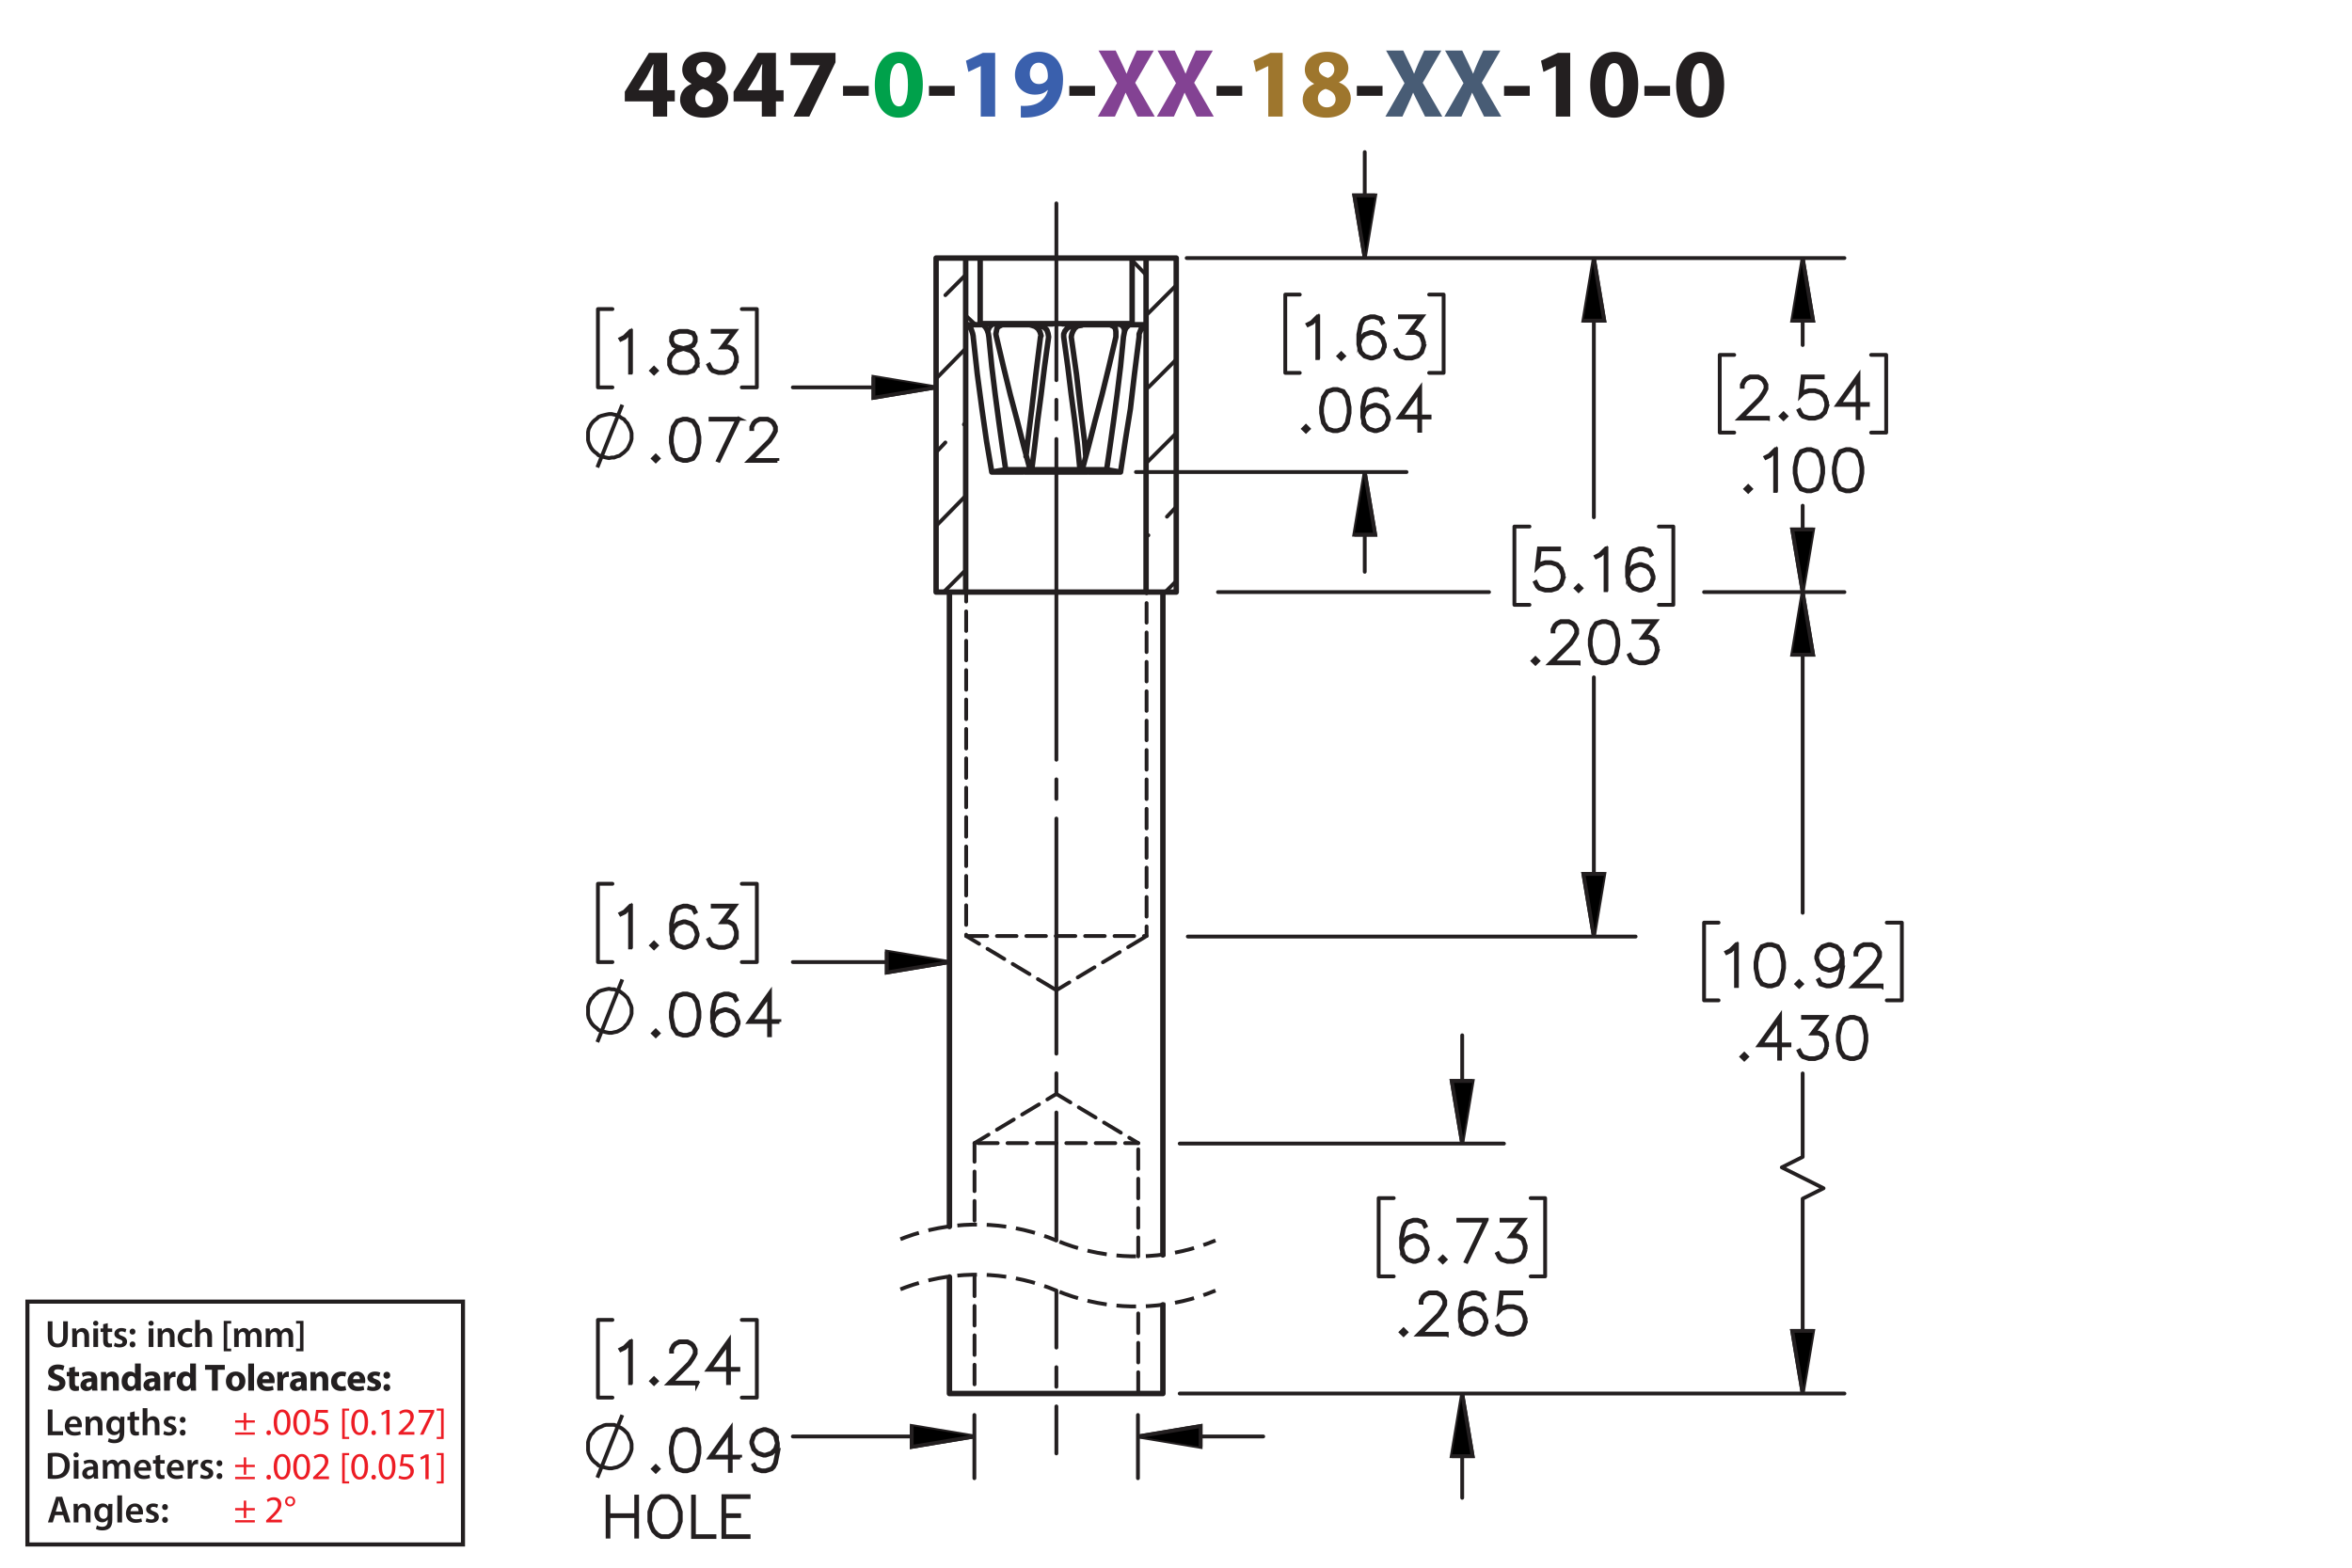 <?xml version="1.0" encoding="UTF-8"?><svg id="Layer_1" xmlns="http://www.w3.org/2000/svg" viewBox="0 0 432 288"><defs><style>.cls-1,.cls-2,.cls-3,.cls-4,.cls-5,.cls-6,.cls-7,.cls-8,.cls-9,.cls-10,.cls-11,.cls-12,.cls-13,.cls-14,.cls-15,.cls-16,.cls-17,.cls-18,.cls-19,.cls-20,.cls-21,.cls-22,.cls-23,.cls-24{stroke:#231f20;}.cls-1,.cls-2,.cls-3,.cls-4,.cls-5,.cls-6,.cls-7,.cls-8,.cls-9,.cls-10,.cls-12,.cls-14,.cls-15,.cls-16,.cls-17,.cls-18,.cls-19,.cls-20,.cls-21,.cls-22,.cls-23,.cls-24{fill:none;}.cls-1,.cls-3,.cls-4,.cls-5,.cls-6,.cls-7,.cls-8,.cls-9,.cls-10,.cls-12,.cls-14,.cls-16,.cls-17,.cls-18,.cls-19,.cls-20,.cls-21,.cls-23,.cls-24{stroke-linecap:round;stroke-linejoin:round;}.cls-2{stroke-dashoffset:1.222px;}.cls-2,.cls-3,.cls-4,.cls-5,.cls-6,.cls-7,.cls-8,.cls-9,.cls-10,.cls-11,.cls-12,.cls-14,.cls-16,.cls-17,.cls-18,.cls-19,.cls-20,.cls-21,.cls-22,.cls-23,.cls-24{stroke-width:.7px;}.cls-2,.cls-3,.cls-4,.cls-5,.cls-6,.cls-7,.cls-8,.cls-10,.cls-14,.cls-16,.cls-17,.cls-19,.cls-20,.cls-21,.cls-24{stroke-dasharray:0 0 3.6 1.8;}.cls-2,.cls-11,.cls-13,.cls-22{stroke-miterlimit:10;}.cls-3{stroke-dashoffset:.992px;}.cls-25{fill:#485c75;}.cls-25,.cls-26,.cls-27,.cls-28,.cls-29,.cls-30,.cls-31{stroke-width:0px;}.cls-26{fill:#9e762d;}.cls-4{stroke-dashoffset:-.252px;}.cls-5{stroke-dashoffset:.177px;}.cls-6{stroke-dashoffset:1.234px;}.cls-7{stroke-dashoffset:1.668px;}.cls-8{stroke-dashoffset:1.188px;}.cls-27{fill:#00a14b;}.cls-9{stroke-dashoffset:15.098px;}.cls-9,.cls-18,.cls-23{stroke-dasharray:0 0 0 0 43.2 3.6 3.6 3.6;}.cls-28{fill:#834293;}.cls-10{stroke-dashoffset:1.328px;}.cls-11,.cls-13{fill:#000;}.cls-13{stroke-width:.7px;}.cls-14{stroke-dashoffset:.828px;}.cls-15{stroke-width:.75px;}.cls-16{stroke-dashoffset:.136px;}.cls-17{stroke-dashoffset:-.302px;}.cls-29{fill:#ed1c24;}.cls-18{stroke-dashoffset:34.558px;}.cls-19{stroke-dashoffset:.991px;}.cls-20{stroke-dashoffset:1.836px;}.cls-30{fill:#3a60ad;}.cls-31{fill:#231f20;}.cls-21{stroke-dashoffset:-.343px;}.cls-23{stroke-dashoffset:19.687px;}</style></defs><path class="cls-31" d="M119.945,21.419v-2.791h-5.186v-1.782l4.43-7.13h3.349v6.86h1.404v2.052h-1.404v2.791h-2.593ZM119.945,16.576v-2.593c0-.703.036-1.422.09-2.179h-.071c-.378.756-.685,1.44-1.081,2.179l-1.566,2.557v.036h2.629Z"/><path class="cls-31" d="M124.912,18.358c0-1.404.81-2.377,2.088-2.935v-.054c-1.134-.576-1.692-1.53-1.692-2.557,0-1.98,1.783-3.295,4.124-3.295,2.736,0,3.871,1.585,3.871,3.007,0,1.008-.541,1.998-1.693,2.575v.054c1.135.432,2.144,1.404,2.144,2.917,0,2.124-1.783,3.547-4.502,3.547-2.971,0-4.339-1.675-4.339-3.259ZM130.962,18.268c0-1.026-.757-1.639-1.837-1.927-.9.252-1.422.9-1.422,1.747-.019.846.63,1.639,1.656,1.639.972,0,1.603-.63,1.603-1.458ZM127.883,12.722c0,.792.72,1.296,1.656,1.585.63-.18,1.188-.756,1.188-1.494,0-.72-.414-1.44-1.423-1.44-.935,0-1.422.612-1.422,1.35Z"/><path class="cls-31" d="M139.925,21.419v-2.791h-5.186v-1.782l4.43-7.13h3.349v6.86h1.404v2.052h-1.404v2.791h-2.593ZM139.925,16.576v-2.593c0-.703.036-1.422.09-2.179h-.071c-.378.756-.685,1.44-1.081,2.179l-1.566,2.557v.036h2.629Z"/><path class="cls-31" d="M153.462,9.715v1.728l-4.825,9.975h-2.898l4.825-9.417v-.036h-5.365v-2.251h8.264Z"/><path class="cls-31" d="M159.562,15.783v1.818h-4.717v-1.818h4.717Z"/><path class="cls-27" d="M169.5,15.513c0,3.619-1.458,6.104-4.447,6.104-3.024,0-4.357-2.719-4.375-6.032,0-3.385,1.44-6.067,4.465-6.067,3.133,0,4.357,2.791,4.357,5.996ZM163.433,15.585c-.019,2.683.63,3.961,1.692,3.961s1.639-1.333,1.639-3.997c0-2.593-.559-3.961-1.657-3.961-1.008,0-1.692,1.278-1.674,3.997Z"/><path class="cls-31" d="M175.349,15.783v1.818h-4.718v-1.818h4.718Z"/><path class="cls-30" d="M180.136,12.146h-.035l-2.233,1.062-.45-2.053,3.098-1.44h2.269v11.704h-2.647v-9.273Z"/><path class="cls-30" d="M187.497,19.439c.342.036.648.036,1.188,0,.828-.054,1.675-.288,2.305-.72.756-.522,1.261-1.278,1.477-2.161l-.054-.018c-.522.54-1.279.846-2.341.846-1.98,0-3.655-1.386-3.655-3.655,0-2.287,1.836-4.213,4.411-4.213,3.007,0,4.43,2.305,4.43,5.042,0,2.431-.774,4.213-2.053,5.383-1.116,1.008-2.647,1.566-4.466,1.639-.468.036-.935.018-1.242,0v-2.143ZM189.153,13.568c0,1.009.54,1.873,1.657,1.873.738,0,1.26-.36,1.512-.774.091-.162.144-.342.144-.684,0-1.243-.469-2.467-1.711-2.467-.935,0-1.62.828-1.603,2.052Z"/><path class="cls-31" d="M201.124,15.783v1.818h-4.718v-1.818h4.718Z"/><path class="cls-28" d="M208.936,21.419l-1.098-2.197c-.45-.846-.738-1.476-1.081-2.179h-.035c-.253.703-.559,1.333-.936,2.179l-1.009,2.197h-3.133l3.512-6.14-3.386-5.996h3.151l1.062,2.215c.359.738.63,1.333.918,2.017h.036c.288-.774.522-1.315.828-2.017l1.026-2.215h3.133l-3.421,5.924,3.601,6.212h-3.169Z"/><path class="cls-28" d="M219.773,21.419l-1.098-2.197c-.45-.846-.738-1.476-1.081-2.179h-.035c-.253.703-.559,1.333-.936,2.179l-1.009,2.197h-3.133l3.512-6.14-3.386-5.996h3.151l1.062,2.215c.359.738.63,1.333.918,2.017h.036c.288-.774.522-1.315.828-2.017l1.026-2.215h3.133l-3.421,5.924,3.601,6.212h-3.169Z"/><path class="cls-31" d="M228.16,15.783v1.818h-4.718v-1.818h4.718Z"/><path class="cls-26" d="M232.947,12.146h-.035l-2.233,1.062-.45-2.053,3.098-1.44h2.269v11.704h-2.647v-9.273Z"/><path class="cls-26" d="M239.265,18.358c0-1.404.81-2.377,2.088-2.935v-.054c-1.134-.576-1.692-1.53-1.692-2.557,0-1.98,1.783-3.295,4.124-3.295,2.736,0,3.871,1.585,3.871,3.007,0,1.008-.541,1.998-1.693,2.575v.054c1.135.432,2.144,1.404,2.144,2.917,0,2.124-1.783,3.547-4.502,3.547-2.971,0-4.339-1.675-4.339-3.259ZM245.315,18.268c0-1.026-.757-1.639-1.837-1.927-.9.252-1.422.9-1.422,1.747-.019.846.63,1.639,1.656,1.639.972,0,1.603-.63,1.603-1.458ZM242.235,12.722c0,.792.72,1.296,1.656,1.585.63-.18,1.188-.756,1.188-1.494,0-.72-.414-1.44-1.423-1.44-.935,0-1.422.612-1.422,1.35Z"/><path class="cls-31" d="M253.935,15.783v1.818h-4.717v-1.818h4.717Z"/><path class="cls-25" d="M261.748,21.419l-1.098-2.197c-.45-.846-.738-1.476-1.081-2.179h-.035c-.253.703-.559,1.333-.936,2.179l-1.009,2.197h-3.133l3.512-6.14-3.386-5.996h3.151l1.062,2.215c.359.738.63,1.333.918,2.017h.036c.288-.774.522-1.315.828-2.017l1.026-2.215h3.133l-3.421,5.924,3.601,6.212h-3.169Z"/><path class="cls-25" d="M272.584,21.419l-1.098-2.197c-.45-.846-.738-1.476-1.081-2.179h-.035c-.253.703-.559,1.333-.936,2.179l-1.009,2.197h-3.133l3.512-6.14-3.386-5.996h3.151l1.062,2.215c.359.738.63,1.333.918,2.017h.036c.288-.774.522-1.315.828-2.017l1.026-2.215h3.133l-3.421,5.924,3.601,6.212h-3.169Z"/><path class="cls-31" d="M280.972,15.783v1.818h-4.718v-1.818h4.718Z"/><path class="cls-31" d="M285.759,12.146h-.035l-2.233,1.062-.45-2.053,3.098-1.44h2.269v11.704h-2.647v-9.273Z"/><path class="cls-31" d="M300.898,15.513c0,3.619-1.458,6.104-4.447,6.104-3.024,0-4.357-2.719-4.375-6.032,0-3.385,1.44-6.067,4.465-6.067,3.133,0,4.357,2.791,4.357,5.996ZM294.831,15.585c-.019,2.683.63,3.961,1.692,3.961s1.639-1.333,1.639-3.997c0-2.593-.559-3.961-1.657-3.961-1.008,0-1.692,1.278-1.674,3.997Z"/><path class="cls-31" d="M306.747,15.783v1.818h-4.717v-1.818h4.717Z"/><path class="cls-31" d="M316.684,15.513c0,3.619-1.458,6.104-4.447,6.104-3.024,0-4.356-2.719-4.375-6.032,0-3.385,1.44-6.067,4.465-6.067,3.134,0,4.357,2.791,4.357,5.996ZM310.616,15.585c-.019,2.683.63,3.961,1.692,3.961s1.639-1.333,1.639-3.997c0-2.593-.559-3.961-1.656-3.961-1.009,0-1.693,1.278-1.675,3.997Z"/><path class="cls-31" d="M8.781,258.943h.862v3.999h1.94v.722h-2.802v-4.721Z"/><path class="cls-31" d="M12.729,262.2c.021.616.504.883,1.05.883.399,0,.686-.057.946-.154l.126.596c-.294.118-.701.21-1.191.21-1.106,0-1.758-.68-1.758-1.724,0-.945.574-1.835,1.667-1.835,1.106,0,1.471.911,1.471,1.66,0,.161-.014.287-.028.364h-2.283ZM14.228,261.598c.007-.315-.133-.833-.708-.833-.532,0-.756.483-.791.833h1.498Z"/><path class="cls-31" d="M15.732,261.269c0-.392-.007-.721-.028-1.016h.756l.042.512h.021c.147-.267.518-.589,1.085-.589.595,0,1.211.386,1.211,1.464v2.024h-.861v-1.926c0-.49-.182-.861-.651-.861-.343,0-.581.245-.672.504-.028.077-.035.182-.035.28v2.003h-.868v-2.396Z"/><path class="cls-31" d="M22.852,260.253c-.014.231-.028.512-.028.981v1.934c0,.714-.147,1.226-.504,1.548-.357.315-.848.413-1.317.413-.434,0-.896-.091-1.191-.273l.19-.651c.217.126.581.26.995.26.56,0,.981-.295.981-1.03v-.294h-.014c-.196.301-.546.504-.995.504-.847,0-1.45-.7-1.45-1.666,0-1.121.729-1.801,1.548-1.801.518,0,.827.253.987.532h.014l.035-.455h.75ZM21.963,261.619c0-.077-.007-.161-.028-.231-.091-.315-.336-.553-.701-.553-.483,0-.84.42-.84,1.113,0,.581.294,1.051.834,1.051.322,0,.602-.21.7-.519.021-.091.035-.21.035-.309v-.553Z"/><path class="cls-31" d="M24.734,259.279v.974h.819v.644h-.819v1.506c0,.413.112.631.441.631.147,0,.259-.021.336-.042l.014.658c-.126.049-.35.084-.624.084-.315,0-.581-.105-.742-.28-.182-.196-.266-.505-.266-.953v-1.603h-.49v-.644h.49v-.77l.84-.203Z"/><path class="cls-31" d="M26.204,258.691h.868v2.031h.014c.105-.161.245-.294.427-.393.168-.098.371-.154.588-.154.581,0,1.19.386,1.19,1.478v2.01h-.861v-1.912c0-.497-.182-.868-.658-.868-.336,0-.575.224-.665.483-.028.069-.035.161-.035.259v2.038h-.868v-4.973Z"/><path class="cls-31" d="M30.166,262.873c.196.119.567.245.875.245.378,0,.546-.154.546-.379,0-.231-.14-.35-.56-.497-.665-.231-.945-.596-.939-.994,0-.603.497-1.072,1.289-1.072.378,0,.708.099.903.203l-.168.609c-.147-.084-.42-.195-.721-.195-.308,0-.477.146-.477.356,0,.218.161.322.596.477.616.224.903.539.91,1.044,0,.616-.483,1.065-1.387,1.065-.413,0-.784-.099-1.037-.238l.169-.623Z"/><path class="cls-31" d="M33.022,260.835c0-.322.224-.554.532-.554.315,0,.525.231.532.554,0,.315-.21.546-.532.546-.315,0-.532-.231-.532-.546ZM33.022,263.194c0-.321.224-.553.532-.553.315,0,.525.224.532.553,0,.309-.21.547-.532.547-.315,0-.532-.238-.532-.547Z"/><path class="cls-31" d="M8.781,266.988c.378-.064.862-.099,1.373-.099.882,0,1.492.183,1.926.547.456.371.735.932.735,1.736,0,.841-.287,1.471-.735,1.877-.469.428-1.218.644-2.136.644-.504,0-.882-.027-1.163-.062v-4.644ZM9.643,270.987c.119.021.301.021.476.021,1.121.008,1.786-.609,1.786-1.807.007-1.044-.595-1.639-1.674-1.639-.273,0-.469.021-.588.049v3.376Z"/><path class="cls-31" d="M14.465,267.282c0,.259-.19.462-.49.462-.287,0-.477-.203-.477-.462,0-.267.196-.47.483-.47.294,0,.476.203.483.47ZM13.548,271.646v-3.411h.868v3.411h-.868Z"/><path class="cls-31" d="M17.259,271.646l-.056-.378h-.021c-.21.266-.567.455-1.008.455-.686,0-1.072-.497-1.072-1.016,0-.861.763-1.296,2.024-1.289v-.056c0-.225-.091-.596-.693-.596-.336,0-.686.105-.917.253l-.168-.56c.252-.154.693-.302,1.233-.302,1.092,0,1.408.693,1.408,1.437v1.232c0,.308.014.609.049.819h-.777ZM17.146,269.978c-.609-.014-1.19.119-1.19.638,0,.336.217.49.49.49.343,0,.595-.225.672-.47.021-.062.028-.133.028-.189v-.47Z"/><path class="cls-31" d="M18.896,269.25c0-.392-.007-.721-.028-1.016h.743l.035.505h.021c.169-.267.477-.582,1.051-.582.448,0,.798.253.945.631h.014c.119-.19.259-.329.42-.428.189-.133.406-.203.686-.203.567,0,1.142.386,1.142,1.478v2.01h-.841v-1.884c0-.567-.196-.903-.609-.903-.294,0-.511.21-.602.455-.021.084-.042.189-.042.287v2.045h-.841v-1.975c0-.477-.189-.812-.588-.812-.322,0-.54.252-.617.49-.035.084-.049.182-.049.279v2.018h-.84v-2.396Z"/><path class="cls-31" d="M25.441,270.182c.021.616.504.883,1.05.883.399,0,.686-.057.946-.154l.126.596c-.294.118-.701.21-1.191.21-1.106,0-1.758-.68-1.758-1.724,0-.945.574-1.835,1.667-1.835,1.106,0,1.471.911,1.471,1.66,0,.161-.014.287-.028.364h-2.283ZM26.94,269.579c.007-.315-.133-.833-.708-.833-.532,0-.756.483-.791.833h1.498Z"/><path class="cls-31" d="M29.431,267.261v.974h.819v.644h-.819v1.506c0,.413.112.631.441.631.147,0,.259-.021.336-.042l.014.658c-.126.049-.35.084-.624.084-.315,0-.581-.105-.742-.28-.182-.196-.266-.505-.266-.953v-1.603h-.49v-.644h.49v-.77l.84-.203Z"/><path class="cls-31" d="M31.468,270.182c.021.616.504.883,1.05.883.399,0,.686-.057.946-.154l.126.596c-.294.118-.701.21-1.191.21-1.106,0-1.758-.68-1.758-1.724,0-.945.574-1.835,1.667-1.835,1.106,0,1.471.911,1.471,1.66,0,.161-.014.287-.028.364h-2.283ZM32.967,269.579c.007-.315-.133-.833-.708-.833-.532,0-.756.483-.791.833h1.498Z"/><path class="cls-31" d="M34.471,269.334c0-.462-.007-.791-.028-1.1h.75l.028.651h.028c.168-.483.567-.729.932-.729.084,0,.133.008.203.021v.812c-.07-.014-.147-.028-.252-.028-.413,0-.693.267-.77.651-.014.077-.028.168-.028.267v1.765h-.861v-2.312Z"/><path class="cls-31" d="M36.921,270.854c.196.119.567.245.875.245.378,0,.546-.154.546-.379,0-.231-.14-.35-.56-.497-.665-.231-.945-.596-.939-.994,0-.603.497-1.072,1.289-1.072.378,0,.708.099.903.203l-.168.609c-.147-.084-.42-.195-.721-.195-.308,0-.477.146-.477.356,0,.218.161.322.596.477.616.224.903.539.91,1.044,0,.616-.483,1.065-1.387,1.065-.413,0-.784-.099-1.037-.238l.169-.623Z"/><path class="cls-31" d="M39.777,268.816c0-.322.224-.554.532-.554.315,0,.525.231.532.554,0,.315-.21.546-.532.546-.315,0-.532-.231-.532-.546ZM39.777,271.176c0-.321.224-.553.532-.553.315,0,.525.224.532.553,0,.309-.21.547-.532.547-.315,0-.532-.238-.532-.547Z"/><path class="cls-31" d="M8.992,254.369c.288.147.729.294,1.184.294.49,0,.749-.203.749-.511,0-.295-.224-.463-.791-.666-.784-.273-1.295-.707-1.295-1.394,0-.806.672-1.422,1.786-1.422.532,0,.924.112,1.205.238l-.238.861c-.189-.091-.525-.224-.988-.224-.462,0-.686.21-.686.455,0,.301.266.435.875.665.834.309,1.226.742,1.226,1.408,0,.791-.609,1.464-1.905,1.464-.539,0-1.071-.141-1.337-.287l.217-.883Z"/><path class="cls-31" d="M13.759,251.064v.981h.764v.784h-.764v1.24c0,.413.098.602.42.602.133,0,.238-.014.315-.027l.007.805c-.14.057-.392.092-.693.092-.343,0-.63-.119-.798-.294-.196-.203-.294-.533-.294-1.016v-1.401h-.455v-.784h.455v-.742l1.044-.238Z"/><path class="cls-31" d="M16.952,255.469l-.064-.343h-.021c-.224.273-.574.42-.981.42-.693,0-1.106-.504-1.106-1.051,0-.89.798-1.316,2.01-1.31v-.049c0-.183-.098-.441-.624-.441-.35,0-.721.119-.945.259l-.196-.686c.238-.133.708-.301,1.331-.301,1.142,0,1.506.673,1.506,1.478v1.191c0,.329.014.644.049.833h-.96ZM16.826,253.851c-.56-.007-.994.126-.994.54,0,.273.182.405.42.405.266,0,.483-.175.553-.392.014-.056.021-.119.021-.183v-.371Z"/><path class="cls-31" d="M18.568,253.137c0-.428-.014-.792-.028-1.093h.924l.049.469h.021c.14-.217.49-.546,1.058-.546.701,0,1.226.462,1.226,1.471v2.031h-1.065v-1.898c0-.44-.154-.742-.539-.742-.294,0-.469.203-.54.399-.028.064-.042.168-.042.267v1.975h-1.065v-2.332Z"/><path class="cls-31" d="M25.856,250.496v3.95c0,.385.014.791.028,1.022h-.945l-.049-.504h-.014c-.217.385-.63.581-1.072.581-.812,0-1.464-.693-1.464-1.758-.007-1.156.714-1.821,1.534-1.821.42,0,.749.147.903.386h.014v-1.856h1.065ZM24.792,253.494c0-.057-.007-.134-.014-.19-.063-.287-.294-.525-.624-.525-.483,0-.735.435-.735.974,0,.581.287.945.729.945.308,0,.553-.21.616-.511.021-.077.028-.154.028-.245v-.448Z"/><path class="cls-31" d="M28.523,255.469l-.064-.343h-.021c-.224.273-.574.42-.981.42-.693,0-1.106-.504-1.106-1.051,0-.89.798-1.316,2.01-1.31v-.049c0-.183-.098-.441-.624-.441-.35,0-.721.119-.945.259l-.196-.686c.238-.133.708-.301,1.331-.301,1.142,0,1.506.673,1.506,1.478v1.191c0,.329.014.644.049.833h-.96ZM28.396,253.851c-.56-.007-.994.126-.994.54,0,.273.182.405.42.405.266,0,.483-.175.553-.392.014-.056.021-.119.021-.183v-.371Z"/><path class="cls-31" d="M30.139,253.172c0-.505-.014-.834-.028-1.128h.917l.035.63h.028c.175-.497.595-.707.924-.707.098,0,.147,0,.224.014v1.002c-.077-.014-.168-.028-.287-.028-.392,0-.658.21-.729.54-.014.069-.021.153-.021.237v1.737h-1.065v-2.297Z"/><path class="cls-31" d="M35.985,250.496v3.95c0,.385.014.791.028,1.022h-.945l-.049-.504h-.014c-.217.385-.63.581-1.072.581-.812,0-1.464-.693-1.464-1.758-.007-1.156.714-1.821,1.534-1.821.42,0,.749.147.903.386h.014v-1.856h1.065ZM34.921,253.494c0-.057-.007-.134-.014-.19-.063-.287-.294-.525-.624-.525-.483,0-.735.435-.735.974,0,.581.287.945.729.945.308,0,.553-.21.616-.511.021-.077.028-.154.028-.245v-.448Z"/><path class="cls-31" d="M38.931,251.644h-1.268v-.896h3.628v.896h-1.289v3.824h-1.072v-3.824Z"/><path class="cls-31" d="M45.071,253.718c0,1.254-.89,1.828-1.807,1.828-1.002,0-1.772-.658-1.772-1.765,0-1.107.729-1.815,1.828-1.815,1.051,0,1.751.722,1.751,1.751ZM42.592,253.753c0,.588.245,1.029.701,1.029.413,0,.679-.413.679-1.029,0-.512-.196-1.029-.679-1.029-.511,0-.701.525-.701,1.029Z"/><path class="cls-31" d="M45.594,250.496h1.065v4.973h-1.065v-4.973Z"/><path class="cls-31" d="M48.206,254.096c.035.441.469.651.967.651.364,0,.658-.049.945-.14l.14.722c-.35.14-.777.21-1.24.21-1.163,0-1.828-.673-1.828-1.744,0-.868.54-1.828,1.73-1.828,1.107,0,1.527.861,1.527,1.709,0,.182-.021.343-.035.42h-2.206ZM49.459,253.367c0-.259-.112-.693-.603-.693-.448,0-.63.406-.658.693h1.261Z"/><path class="cls-31" d="M50.949,253.172c0-.505-.014-.834-.028-1.128h.917l.035.63h.028c.175-.497.595-.707.924-.707.098,0,.147,0,.224.014v1.002c-.077-.014-.168-.028-.287-.028-.392,0-.658.21-.729.54-.014.069-.021.153-.021.237v1.737h-1.065v-2.297Z"/><path class="cls-31" d="M55.423,255.469l-.064-.343h-.021c-.224.273-.574.42-.981.42-.693,0-1.106-.504-1.106-1.051,0-.89.798-1.316,2.01-1.31v-.049c0-.183-.098-.441-.624-.441-.35,0-.721.119-.945.259l-.196-.686c.238-.133.708-.301,1.331-.301,1.142,0,1.506.673,1.506,1.478v1.191c0,.329.014.644.049.833h-.96ZM55.297,253.851c-.56-.007-.994.126-.994.54,0,.273.182.405.42.405.266,0,.483-.175.553-.392.014-.056.021-.119.021-.183v-.371Z"/><path class="cls-31" d="M57.04,253.137c0-.428-.014-.792-.028-1.093h.924l.049.469h.021c.14-.217.49-.546,1.058-.546.701,0,1.226.462,1.226,1.471v2.031h-1.065v-1.898c0-.44-.154-.742-.539-.742-.294,0-.469.203-.54.399-.028.064-.042.168-.042.267v1.975h-1.065v-2.332Z"/><path class="cls-31" d="M63.579,255.385c-.189.084-.546.154-.953.154-1.106,0-1.814-.673-1.814-1.751,0-1.002.686-1.821,1.961-1.821.28,0,.588.049.812.133l-.168.792c-.126-.057-.315-.105-.595-.105-.56,0-.924.399-.917.96,0,.63.42.959.939.959.252,0,.448-.042.609-.104l.126.784Z"/><path class="cls-31" d="M64.852,254.096c.035.441.469.651.967.651.364,0,.658-.049.945-.14l.14.722c-.35.14-.777.21-1.24.21-1.163,0-1.828-.673-1.828-1.744,0-.868.54-1.828,1.73-1.828,1.107,0,1.527.861,1.527,1.709,0,.182-.021.343-.035.42h-2.206ZM66.106,253.367c0-.259-.112-.693-.603-.693-.448,0-.63.406-.658.693h1.261Z"/><path class="cls-31" d="M67.588,254.537c.196.119.602.259.917.259.322,0,.455-.111.455-.287,0-.175-.105-.259-.504-.392-.707-.238-.981-.623-.974-1.029,0-.638.546-1.121,1.394-1.121.399,0,.756.091.966.196l-.189.735c-.154-.084-.448-.196-.742-.196-.259,0-.406.105-.406.28,0,.161.133.245.553.393.651.224.924.553.932,1.058,0,.637-.504,1.106-1.485,1.106-.448,0-.848-.099-1.107-.238l.19-.764Z"/><path class="cls-31" d="M70.423,252.647c0-.379.259-.644.63-.644s.616.259.624.644c0,.364-.252.637-.63.637-.364,0-.624-.273-.624-.637ZM70.423,254.908c0-.371.259-.644.63-.644s.616.267.624.644c0,.364-.252.638-.63.638-.364,0-.624-.273-.624-.638Z"/><path class="cls-29" d="M45.224,259.563v1.365h1.583v.421h-1.583v1.4h-.448v-1.4h-1.583v-.421h1.583v-1.365h.448ZM46.807,263.149v.42h-3.614v-.42h3.614Z"/><path class="cls-29" d="M48.933,263.205c0-.259.175-.441.42-.441.246,0,.414.183.414.441,0,.252-.161.441-.42.441-.245,0-.413-.19-.413-.441Z"/><path class="cls-29" d="M53.358,261.244c0,1.548-.574,2.402-1.583,2.402-.889,0-1.492-.834-1.506-2.34,0-1.526.659-2.367,1.583-2.367.96,0,1.506.855,1.506,2.305ZM50.886,261.315c0,1.184.364,1.855.924,1.855.63,0,.932-.735.932-1.897,0-1.121-.287-1.856-.925-1.856-.539,0-.931.658-.931,1.898Z"/><path class="cls-29" d="M56.949,261.244c0,1.548-.574,2.402-1.583,2.402-.889,0-1.492-.834-1.506-2.34,0-1.526.659-2.367,1.583-2.367.96,0,1.506.855,1.506,2.305ZM54.477,261.315c0,1.184.364,1.855.924,1.855.63,0,.932-.735.932-1.897,0-1.121-.287-1.856-.925-1.856-.539,0-.931.658-.931,1.898Z"/><path class="cls-29" d="M60.232,259.535h-1.737l-.175,1.17c.105-.015.203-.028.371-.028.35,0,.701.077.981.245.357.203.651.596.651,1.17,0,.89-.707,1.555-1.695,1.555-.497,0-.917-.141-1.135-.28l.154-.469c.189.111.56.252.974.252.581,0,1.079-.379,1.079-.988-.007-.588-.399-1.008-1.31-1.008-.259,0-.462.027-.63.049l.294-2.186h2.178v.519Z"/><path class="cls-29" d="M62.848,264.353v-5.582h1.282v.386h-.805v4.811h.805v.385h-1.282Z"/><path class="cls-29" d="M67.603,261.244c0,1.548-.574,2.402-1.583,2.402-.889,0-1.492-.834-1.506-2.34,0-1.526.659-2.367,1.583-2.367.96,0,1.506.855,1.506,2.305ZM65.131,261.315c0,1.184.364,1.855.924,1.855.63,0,.932-.735.932-1.897,0-1.121-.287-1.856-.925-1.856-.539,0-.931.658-.931,1.898Z"/><path class="cls-29" d="M68.217,263.205c0-.259.175-.441.42-.441.245,0,.413.183.413.441,0,.252-.161.441-.42.441-.245,0-.413-.19-.413-.441Z"/><path class="cls-29" d="M70.955,259.591h-.014l-.791.428-.119-.47.995-.532h.525v4.553h-.595v-3.978Z"/><path class="cls-29" d="M73.207,263.569v-.378l.483-.47c1.163-1.106,1.688-1.694,1.695-2.381,0-.463-.224-.89-.903-.89-.413,0-.756.21-.966.385l-.196-.434c.315-.267.763-.463,1.289-.463.981,0,1.394.673,1.394,1.324,0,.841-.609,1.52-1.569,2.444l-.364.336v.014h2.045v.512h-2.907Z"/><path class="cls-29" d="M79.754,259.017v.406l-1.982,4.146h-.637l1.975-4.027v-.014h-2.227v-.512h2.872Z"/><path class="cls-29" d="M81.489,258.765v5.589h-1.281v-.385h.805v-4.818h-.805v-.386h1.281Z"/><path class="cls-29" d="M45.224,267.733v1.365h1.583v.421h-1.583v1.4h-.448v-1.4h-1.583v-.421h1.583v-1.365h.448ZM46.807,271.319v.42h-3.614v-.42h3.614Z"/><path class="cls-29" d="M48.933,271.375c0-.259.175-.441.42-.441.246,0,.414.183.414.441,0,.252-.161.441-.42.441-.245,0-.413-.19-.413-.441Z"/><path class="cls-29" d="M53.358,269.414c0,1.548-.574,2.402-1.583,2.402-.889,0-1.492-.834-1.506-2.34,0-1.526.659-2.367,1.583-2.367.96,0,1.506.855,1.506,2.305ZM50.886,269.484c0,1.184.364,1.855.924,1.855.63,0,.932-.735.932-1.897,0-1.121-.287-1.856-.925-1.856-.539,0-.931.658-.931,1.898Z"/><path class="cls-29" d="M56.949,269.414c0,1.548-.574,2.402-1.583,2.402-.889,0-1.492-.834-1.506-2.34,0-1.526.659-2.367,1.583-2.367.96,0,1.506.855,1.506,2.305ZM54.477,269.484c0,1.184.364,1.855.924,1.855.63,0,.932-.735.932-1.897,0-1.121-.287-1.856-.925-1.856-.539,0-.931.658-.931,1.898Z"/><path class="cls-29" d="M57.514,271.739v-.378l.483-.47c1.163-1.106,1.688-1.694,1.695-2.381,0-.463-.224-.89-.903-.89-.413,0-.756.21-.966.385l-.196-.434c.315-.267.763-.463,1.289-.463.981,0,1.394.673,1.394,1.324,0,.841-.609,1.52-1.569,2.444l-.364.336v.014h2.045v.512h-2.907Z"/><path class="cls-29" d="M62.848,272.523v-5.582h1.282v.386h-.805v4.811h.805v.385h-1.282Z"/><path class="cls-29" d="M67.603,269.414c0,1.548-.574,2.402-1.583,2.402-.889,0-1.492-.834-1.506-2.34,0-1.526.659-2.367,1.583-2.367.96,0,1.506.855,1.506,2.305ZM65.131,269.484c0,1.184.364,1.855.924,1.855.63,0,.932-.735.932-1.897,0-1.121-.287-1.856-.925-1.856-.539,0-.931.658-.931,1.898Z"/><path class="cls-29" d="M68.217,271.375c0-.259.175-.441.42-.441.245,0,.413.183.413.441,0,.252-.161.441-.42.441-.245,0-.413-.19-.413-.441Z"/><path class="cls-29" d="M72.643,269.414c0,1.548-.574,2.402-1.583,2.402-.889,0-1.492-.834-1.506-2.34,0-1.526.659-2.367,1.583-2.367.96,0,1.506.855,1.506,2.305ZM70.17,269.484c0,1.184.364,1.855.924,1.855.63,0,.932-.735.932-1.897,0-1.121-.287-1.856-.925-1.856-.539,0-.931.658-.931,1.898Z"/><path class="cls-29" d="M75.925,267.705h-1.737l-.175,1.17c.105-.015.203-.028.371-.028.35,0,.701.077.981.245.357.203.651.596.651,1.17,0,.89-.707,1.555-1.695,1.555-.497,0-.917-.141-1.135-.28l.154-.469c.189.111.56.252.974.252.581,0,1.079-.379,1.079-.988-.007-.588-.399-1.008-1.31-1.008-.259,0-.462.027-.63.049l.294-2.186h2.178v.519Z"/><path class="cls-29" d="M78.136,267.761h-.014l-.791.428-.119-.47.995-.532h.525v4.553h-.595v-3.978Z"/><path class="cls-29" d="M81.489,266.935v5.589h-1.281v-.385h.805v-4.818h-.805v-.386h1.281Z"/><path class="cls-31" d="M10.1,278.35l-.406,1.338h-.89l1.513-4.721h1.1l1.534,4.721h-.925l-.427-1.338h-1.498ZM11.451,277.699l-.371-1.162c-.091-.287-.168-.609-.238-.883h-.014c-.07.273-.14.602-.224.883l-.364,1.162h1.211Z"/><path class="cls-31" d="M13.536,277.293c0-.393-.007-.721-.028-1.016h.756l.043.512h.021c.147-.268.518-.59,1.085-.59.595,0,1.211.387,1.211,1.465v2.023h-.861v-1.926c0-.49-.182-.861-.651-.861-.343,0-.582.246-.672.504-.028.078-.035.182-.035.281v2.002h-.868v-2.394Z"/><path class="cls-31" d="M20.657,276.277c-.014.231-.028.512-.028.981v1.934c0,.713-.147,1.225-.504,1.547-.357.316-.848.414-1.317.414-.434,0-.896-.092-1.191-.273l.19-.652c.217.127.581.26.995.26.56,0,.981-.295.981-1.029v-.295h-.014c-.196.301-.546.504-.995.504-.847,0-1.45-.699-1.45-1.666,0-1.121.729-1.801,1.548-1.801.518,0,.827.254.987.533h.014l.035-.455h.75ZM19.767,277.643c0-.076-.007-.16-.028-.231-.091-.316-.336-.553-.701-.553-.483,0-.84.42-.84,1.113,0,.58.294,1.051.834,1.051.322,0,.602-.211.7-.519.021-.09.035-.209.035-.309v-.553Z"/><path class="cls-31" d="M21.551,274.715h.868v4.973h-.868v-4.973Z"/><path class="cls-31" d="M23.959,278.225c.021.615.504.883,1.05.883.399,0,.686-.057.946-.154l.126.596c-.294.117-.701.209-1.191.209-1.106,0-1.758-.68-1.758-1.723,0-.945.574-1.836,1.667-1.836,1.106,0,1.471.912,1.471,1.66,0,.162-.014.287-.028.365h-2.283ZM25.458,277.621c.007-.315-.133-.832-.708-.832-.532,0-.756.482-.791.832h1.498Z"/><path class="cls-31" d="M26.92,278.897c.196.119.567.246.875.246.378,0,.546-.154.546-.379,0-.231-.14-.35-.56-.498-.665-.231-.945-.596-.939-.994,0-.602.497-1.072,1.289-1.072.378,0,.708.1.903.203l-.168.609c-.147-.084-.42-.195-.721-.195-.308,0-.477.146-.477.357,0,.217.161.322.596.477.616.223.903.539.91,1.043,0,.617-.483,1.065-1.387,1.065-.413,0-.784-.098-1.037-.238l.169-.623Z"/><path class="cls-31" d="M29.776,276.859c0-.322.224-.555.532-.555.315,0,.525.232.532.555,0,.315-.21.545-.532.545-.315,0-.532-.231-.532-.545ZM29.776,279.219c0-.322.224-.553.532-.553.315,0,.525.223.532.553,0,.309-.21.547-.532.547-.315,0-.532-.238-.532-.547Z"/><path class="cls-29" d="M45.224,275.682v1.365h1.583v.422h-1.583v1.4h-.448v-1.4h-1.583v-.422h1.583v-1.365h.448ZM46.807,279.268v.42h-3.614v-.42h3.614Z"/><path class="cls-29" d="M48.883,279.688v-.377l.483-.471c1.163-1.105,1.688-1.693,1.695-2.381,0-.463-.224-.889-.903-.889-.413,0-.756.209-.966.385l-.196-.434c.315-.268.763-.463,1.289-.463.981,0,1.394.672,1.394,1.324,0,.84-.609,1.52-1.569,2.443l-.364.336v.014h2.045v.512h-2.907Z"/><path class="cls-29" d="M54.218,275.801c0,.568-.455.94-.939.94-.546,0-.917-.414-.917-.904-.007-.539.413-.945.932-.945.574,0,.924.434.924.91ZM52.741,275.836c0,.322.238.574.546.574.315,0,.553-.26.553-.602,0-.26-.154-.59-.553-.59-.364,0-.546.316-.546.617Z"/><rect class="cls-15" x="5.036" y="239.122" width="80" height="44.612"/><path class="cls-31" d="M9.635,242.74v2.753c0,.924.385,1.352.967,1.352.623,0,.995-.428.995-1.352v-2.753h.861v2.696c0,1.457-.75,2.102-1.884,2.102-1.092,0-1.8-.609-1.8-2.094v-2.704h.861Z"/><path class="cls-31" d="M13.275,245.065c0-.392-.007-.721-.028-1.016h.756l.042.512h.021c.147-.267.518-.589,1.085-.589.595,0,1.211.386,1.211,1.464v2.024h-.861v-1.926c0-.49-.182-.861-.651-.861-.343,0-.581.245-.672.504-.028.077-.035.182-.035.28v2.003h-.868v-2.396Z"/><path class="cls-31" d="M18.064,243.098c0,.259-.19.462-.49.462-.287,0-.477-.203-.477-.462,0-.267.196-.47.483-.47.294,0,.476.203.483.47ZM17.146,247.461v-3.411h.868v3.411h-.868Z"/><path class="cls-31" d="M19.792,243.076v.974h.819v.644h-.819v1.506c0,.413.112.631.441.631.147,0,.259-.021.336-.043l.014.659c-.126.049-.35.084-.624.084-.315,0-.581-.105-.742-.28-.182-.196-.266-.505-.266-.953v-1.603h-.49v-.644h.49v-.77l.84-.203Z"/><path class="cls-31" d="M21.087,246.67c.196.118.567.245.875.245.378,0,.546-.154.546-.379,0-.231-.14-.35-.56-.497-.665-.231-.945-.595-.939-.994,0-.603.497-1.072,1.289-1.072.378,0,.708.099.903.203l-.168.609c-.147-.084-.42-.195-.721-.195-.308,0-.477.146-.477.356,0,.218.161.322.596.477.616.224.903.539.91,1.044,0,.616-.483,1.065-1.387,1.065-.413,0-.784-.099-1.037-.238l.169-.623Z"/><path class="cls-31" d="M23.81,244.632c0-.322.224-.554.532-.554.315,0,.525.231.532.554,0,.315-.21.546-.532.546-.315,0-.532-.231-.532-.546ZM23.81,246.991c0-.321.224-.553.532-.553.315,0,.525.224.532.553,0,.309-.21.547-.532.547-.315,0-.532-.238-.532-.547Z"/><path class="cls-31" d="M28.231,243.098c0,.259-.19.462-.49.462-.287,0-.477-.203-.477-.462,0-.267.196-.47.483-.47.294,0,.476.203.483.47ZM27.314,247.461v-3.411h.868v3.411h-.868Z"/><path class="cls-31" d="M28.973,245.065c0-.392-.007-.721-.028-1.016h.756l.043.512h.021c.147-.267.518-.589,1.085-.589.595,0,1.211.386,1.211,1.464v2.024h-.861v-1.926c0-.49-.182-.861-.651-.861-.343,0-.582.245-.672.504-.028.077-.035.182-.035.28v2.003h-.868v-2.396Z"/><path class="cls-31" d="M35.351,247.356c-.182.084-.54.176-.967.176-1.065,0-1.758-.68-1.758-1.737,0-1.022.7-1.821,1.898-1.821.315,0,.637.07.834.161l-.154.644c-.14-.062-.343-.133-.651-.133-.659,0-1.051.483-1.044,1.106,0,.7.456,1.1,1.044,1.1.301,0,.511-.064.679-.133l.119.637Z"/><path class="cls-31" d="M35.853,242.488h.868v2.031h.014c.105-.161.245-.294.427-.393.168-.098.371-.154.588-.154.581,0,1.19.386,1.19,1.478v2.01h-.861v-1.912c0-.497-.182-.868-.658-.868-.336,0-.575.224-.665.483-.028.069-.035.161-.035.259v2.038h-.868v-4.973Z"/><path class="cls-31" d="M41.096,248.245v-5.582h1.366v.497h-.728v4.595h.728v.49h-1.366Z"/><path class="cls-31" d="M43.014,245.065c0-.392-.007-.721-.028-1.016h.743l.035.505h.021c.169-.267.477-.582,1.051-.582.448,0,.798.253.945.631h.014c.119-.19.259-.329.42-.428.189-.133.406-.203.686-.203.567,0,1.142.386,1.142,1.478v2.01h-.841v-1.884c0-.567-.196-.903-.609-.903-.294,0-.511.21-.602.455-.021.084-.042.189-.042.287v2.045h-.841v-1.975c0-.477-.189-.812-.588-.812-.322,0-.54.252-.617.49-.035.084-.049.182-.049.28v2.017h-.84v-2.396Z"/><path class="cls-31" d="M48.817,245.065c0-.392-.007-.721-.028-1.016h.743l.035.505h.021c.168-.267.476-.582,1.05-.582.448,0,.798.253.945.631h.014c.119-.19.259-.329.42-.428.189-.133.406-.203.686-.203.567,0,1.142.386,1.142,1.478v2.01h-.84v-1.884c0-.567-.196-.903-.609-.903-.294,0-.511.21-.602.455-.021.084-.042.189-.042.287v2.045h-.841v-1.975c0-.477-.189-.812-.588-.812-.322,0-.54.252-.617.49-.035.084-.049.182-.049.28v2.017h-.84v-2.396Z"/><path class="cls-31" d="M55.741,242.656v5.589h-1.359v-.497h.721v-4.595h-.721v-.497h1.359Z"/><path class="cls-13" d="M324.723,76.901h-5.265l3.754-3.735.713-1.073.353-.706v-.681l-.353-.69-.339-.343-.697-.348h-1.404l-.692.348-.344.343-.353.69v.343h-.162v-.383l.369-.756.384-.378.758-.373h1.491l.753.373.384.378.374.756v.766l-.374.741-.732,1.094-3.492,3.478h4.876v.156Z"/><path class="cls-13" d="M328.058,76.467l-.475.463-.476-.463.476-.474.475.474ZM327.83,76.467l-.247-.247-.248.247.248.247.247-.247Z"/><path class="cls-13" d="M335.596,74.673l-.369,1.114-.758.751-1.116.363h-1.106l-1.117-.363-.394-.383-.364-.731.146-.081.359.71.333.343,1.056.348h1.066l1.056-.348.692-.695.353-1.053v-.701l-.353-1.053-.692-.69-1.056-.353h-1.066l-1.056.353-.505.519.389-3.563h3.698v.167h-3.552l-.328,2.938.217-.207,1.117-.368h1.106l1.116.368.758.756.369,1.114v.746Z"/><path class="cls-13" d="M343.084,74.381h-1.728v2.449h-.167v-2.449h-3.703l3.87-5.398v5.231h1.728v.167ZM341.188,74.214v-4.712l-3.375,4.712h3.375Z"/><path class="cls-13" d="M321.574,89.823l-.475.463-.475-.463.475-.474.475.474ZM321.347,89.823l-.247-.247-.248.247.248.247.247-.247Z"/><path class="cls-13" d="M326.216,90.186h-.167v-7.394l-.949.962-.737.358-.081-.141.712-.363,1.106-1.094h.116v7.671Z"/><path class="cls-13" d="M334.866,86.945l-.358,1.825-.758,1.123-1.126.363h-.747l-1.127-.363-.752-1.123-.364-1.825v-1.109l.364-1.824.752-1.124,1.127-.373h.747l1.126.373.758,1.124.358,1.824v1.109ZM334.705,86.92v-1.059l-.364-1.789-.691-1.044-1.046-.348h-.702l-1.045.348-.697,1.044-.358,1.789v1.059l.358,1.789.697,1.043,1.045.348h.702l1.046-.348.691-1.043.364-1.789Z"/><path class="cls-13" d="M342.068,86.945l-.358,1.825-.758,1.123-1.126.363h-.747l-1.127-.363-.752-1.123-.364-1.825v-1.109l.364-1.824.752-1.124,1.127-.373h.747l1.126.373.758,1.124.358,1.824v1.109ZM341.907,86.92v-1.059l-.364-1.789-.691-1.044-1.046-.348h-.702l-1.045.348-.697,1.044-.358,1.789v1.059l.358,1.789.697,1.043,1.045.348h.702l1.046-.348.691-1.043.364-1.789Z"/><path class="cls-13" d="M319.027,181.131h-.166v-7.394l-.95.963-.737.357-.081-.141.713-.363,1.105-1.094h.116v7.671Z"/><path class="cls-13" d="M327.68,177.891l-.358,1.824-.758,1.124-1.127.362h-.747l-1.126-.362-.753-1.124-.363-1.824v-1.109l.363-1.824.753-1.124,1.126-.373h.747l1.127.373.758,1.124.358,1.824v1.109ZM327.518,177.865v-1.059l-.363-1.789-.692-1.043-1.045-.349h-.702l-1.046.349-.697,1.043-.358,1.789v1.059l.358,1.789.697,1.043,1.046.348h.702l1.045-.348.692-1.043.363-1.789Z"/><path class="cls-13" d="M330.932,180.768l-.475.464-.475-.464.475-.474.475.474ZM330.704,180.768l-.247-.246-.247.246.247.247.247-.247Z"/><path class="cls-13" d="M338.468,177.891l-.358,1.824-.374.74-.395.384-1.116.362h-.747l-1.137-.362-.374-.751.146-.086.354.695,1.035.348h.702l1.056-.348.328-.343.353-.7.363-1.789v-1.29l-.207.619-.758.756-1.116.373h-.384l-1.116-.373-.758-.756-.368-1.113v-.383l.368-1.114.758-.751,1.116-.373h.384l1.116.373.758.751.369,1.477v1.83ZM338.306,176.07l-.353-1.4-.691-.695-1.056-.349h-.344l-1.056.349-.692.695-.353,1.048v.343l.353,1.054.692.69,1.056.352h.344l1.056-.352.691-.69.353-1.044Z"/><path class="cls-13" d="M345.59,181.201h-5.263l3.753-3.734.712-1.073.353-.706v-.68l-.353-.69-.339-.343-.696-.349h-1.404l-.692.349-.344.343-.353.69v.342h-.161v-.383l.368-.756.385-.378.757-.373h1.49l.753.373.384.378.374.756v.767l-.374.74-.732,1.094-3.49,3.478h4.874v.156Z"/><path class="cls-13" d="M320.853,194.123l-.475.464-.476-.464.476-.474.475.474ZM320.625,194.123l-.247-.246-.248.246.248.247.247-.247Z"/><path class="cls-13" d="M328.674,192.037h-1.728v2.449h-.167v-2.449h-3.703l3.87-5.397v5.231h1.728v.166ZM326.778,191.871v-4.713l-3.375,4.713h3.375Z"/><path class="cls-13" d="M335.596,192.329l-.369,1.114-.758.751-1.116.362h-1.106l-1.117-.362-.394-.384-.364-.731.146-.08.359.71.333.343,1.056.348h1.066l1.056-.348.692-.695.353-1.054v-.7l-.353-1.054-.344-.327-.691-.352h-1.233l2.173-2.889h-3.814v-.166h4.147l-2.172,2.888h.94l.758.373.384.394.369,1.113v.746Z"/><path class="cls-13" d="M342.801,191.246l-.358,1.824-.758,1.124-1.127.362h-.748l-1.127-.362-.753-1.124-.363-1.824v-1.109l.363-1.824.753-1.124,1.127-.373h.748l1.127.373.758,1.124.358,1.824v1.109ZM342.639,191.221v-1.059l-.363-1.789-.692-1.043-1.046-.349h-.702l-1.046.349-.697,1.043-.358,1.789v1.059l.358,1.789.697,1.043,1.046.348h.702l1.046-.348.692-1.043.363-1.789Z"/><path class="cls-13" d="M287.168,106.268l-.368,1.114-.758.751-1.116.363h-1.106l-1.116-.363-.394-.383-.363-.731.146-.081.358.71.333.343,1.056.348h1.065l1.056-.348.692-.695.353-1.053v-.701l-.353-1.053-.692-.69-1.056-.353h-1.065l-1.056.353-.505.519.389-3.563h3.697v.167h-3.551l-.328,2.938.217-.207,1.116-.368h1.106l1.116.368.758.756.368,1.114v.746Z"/><path class="cls-13" d="M290.42,108.062l-.475.463-.475-.463.475-.474.475.474ZM290.192,108.062l-.247-.247-.248.247.248.247.247-.247Z"/><path class="cls-13" d="M295.062,108.425h-.167v-7.394l-.949.962-.737.358-.081-.141.712-.363,1.106-1.094h.116v7.671Z"/><path class="cls-13" d="M303.713,106.268l-.368,1.114-.758.751-1.116.363h-.384l-1.116-.363-.758-.751-.368-1.477v-1.83l.358-1.824.374-.746.394-.378,1.116-.373h.747l1.137.373.374.751-.146.086-.353-.696-1.036-.348h-.701l-1.056.348-.328.343-.353.701-.364,1.789v1.29l.207-.62.758-.756,1.116-.373h.384l1.116.373.758.756.368,1.114v.383ZM303.552,106.243v-.338l-.353-1.053-.692-.69-1.056-.353h-.343l-1.056.353-.692.69-.353,1.043.353,1.401.692.695,1.056.348h.343l1.056-.348.692-.695.353-1.053Z"/><path class="cls-13" d="M282.497,121.418l-.475.463-.476-.463.476-.474.475.474ZM282.269,121.418l-.247-.247-.248.247.248.247.247-.247Z"/><path class="cls-13" d="M289.954,121.851h-5.265l3.754-3.735.713-1.073.353-.706v-.681l-.353-.69-.339-.343-.697-.348h-1.404l-.692.348-.344.343-.353.69v.343h-.162v-.383l.369-.756.384-.378.758-.373h1.491l.753.373.384.378.374.756v.766l-.374.741-.732,1.094-3.492,3.478h4.876v.156Z"/><path class="cls-13" d="M297.24,118.54l-.358,1.825-.758,1.123-1.127.363h-.748l-1.127-.363-.753-1.123-.363-1.825v-1.109l.363-1.824.753-1.124,1.127-.373h.748l1.127.373.758,1.124.358,1.824v1.109ZM297.078,118.515v-1.059l-.363-1.789-.692-1.044-1.046-.348h-.702l-1.046.348-.697,1.044-.358,1.789v1.059l.358,1.789.697,1.043,1.046.348h.702l1.046-.348.692-1.043.363-1.789Z"/><path class="cls-13" d="M304.445,119.623l-.369,1.114-.758.751-1.116.363h-1.106l-1.117-.363-.394-.383-.364-.731.146-.081.359.71.333.343,1.056.348h1.066l1.056-.348.692-.695.353-1.053v-.701l-.353-1.053-.344-.328-.691-.353h-1.233l2.173-2.888h-3.814v-.167h4.147l-2.172,2.888h.94l.758.373.384.394.369,1.114v.746Z"/><path class="cls-13" d="M262.223,229.591l-.369,1.114-.758.751-1.116.362h-.384l-1.117-.362-.758-.751-.369-1.477v-1.83l.359-1.824.374-.746.394-.378,1.117-.373h.747l1.137.373.374.751-.146.086-.353-.695-1.036-.349h-.702l-1.056.349-.328.343-.354.7-.363,1.789v1.29l.207-.62.758-.756,1.117-.373h.384l1.116.373.758.756.369,1.114v.383ZM262.06,229.565v-.337l-.353-1.054-.692-.69-1.056-.352h-.344l-1.056.352-.692.69-.353,1.043.353,1.401.692.695,1.056.348h.344l1.056-.348.692-.695.353-1.054Z"/><path class="cls-13" d="M265.477,231.385l-.475.464-.476-.464.476-.474.475.474ZM265.249,231.385l-.247-.246-.248.246.248.247.247-.247Z"/><path class="cls-13" d="M273.07,224.077l-3.688,7.691-.142-.056,3.557-7.47h-4.936v-.166h5.209Z"/><path class="cls-13" d="M280.22,229.591l-.369,1.114-.758.751-1.116.362h-1.106l-1.117-.362-.394-.384-.364-.731.146-.08.359.71.333.343,1.056.348h1.066l1.056-.348.692-.695.353-1.054v-.7l-.353-1.054-.344-.327-.691-.352h-1.233l2.173-2.889h-3.814v-.166h4.147l-2.172,2.888h.94l.758.373.384.394.369,1.113v.746Z"/><path class="cls-13" d="M258.272,244.741l-.475.464-.476-.464.476-.474.475.474ZM258.044,244.741l-.247-.246-.248.246.248.247.247-.247Z"/><path class="cls-13" d="M265.728,245.175h-5.265l3.754-3.734.713-1.073.353-.706v-.68l-.353-.69-.339-.343-.697-.349h-1.404l-.692.349-.344.343-.353.69v.342h-.162v-.383l.369-.756.384-.378.758-.373h1.491l.753.373.384.378.374.756v.767l-.374.74-.732,1.094-3.492,3.478h4.876v.156Z"/><path class="cls-13" d="M273.015,242.947l-.369,1.114-.758.751-1.116.362h-.384l-1.117-.362-.758-.751-.369-1.477v-1.83l.359-1.824.374-.746.394-.378,1.117-.373h.747l1.137.373.374.751-.146.086-.353-.695-1.036-.349h-.702l-1.056.349-.328.343-.354.7-.363,1.789v1.29l.207-.62.758-.756,1.117-.373h.384l1.116.373.758.756.369,1.114v.383ZM272.853,242.922v-.337l-.353-1.054-.692-.69-1.056-.352h-.344l-1.056.352-.692.69-.353,1.043.353,1.401.692.695,1.056.348h.344l1.056-.348.692-.695.353-1.054Z"/><path class="cls-13" d="M280.22,242.947l-.369,1.114-.758.751-1.116.362h-1.106l-1.117-.362-.394-.384-.364-.731.146-.08.359.71.333.343,1.056.348h1.066l1.056-.348.692-.695.353-1.054v-.7l-.353-1.054-.692-.69-1.056-.352h-1.066l-1.056.352-.505.519.389-3.563h3.698v.166h-3.552l-.328,2.938.217-.206,1.117-.368h1.106l1.116.368.758.756.369,1.113v.746Z"/><path class="cls-13" d="M115.895,174.05h-.167v-7.394l-.949.963-.737.357-.081-.141.712-.363,1.106-1.094h.116v7.671Z"/><path class="cls-13" d="M120.597,173.686l-.475.464-.475-.464.475-.474.475.474ZM120.37,173.686l-.248-.246-.248.246.248.247.248-.247Z"/><path class="cls-13" d="M128.131,171.893l-.369,1.114-.757.751-1.116.362h-.384l-1.116-.362-.757-.751-.369-1.477v-1.83l.358-1.824.373-.746.394-.378,1.116-.373h.748l1.136.373.373.751-.146.086-.353-.695-1.035-.349h-.702l-1.055.349-.329.343-.353.7-.363,1.789v1.29l.207-.62.757-.756,1.116-.373h.384l1.116.373.757.756.369,1.114v.383ZM127.97,171.867v-.337l-.353-1.054-.692-.69-1.055-.352h-.344l-1.055.352-.692.69-.353,1.043.353,1.401.692.695,1.055.348h.344l1.055-.348.692-.695.353-1.054Z"/><path class="cls-13" d="M135.333,171.893l-.369,1.114-.757.751-1.116.362h-1.106l-1.116-.362-.394-.384-.363-.731.146-.08.358.71.333.343,1.056.348h1.066l1.055-.348.692-.695.353-1.054v-.7l-.353-1.054-.343-.327-.692-.352h-1.232l2.172-2.889h-3.813v-.166h4.146l-2.171,2.888h.94l.757.373.384.394.369,1.113v.746Z"/><path class="cls-22" d="M109.717,191.445l4.581-11.506M116.003,185.692v-.533l-.106-.426-.213-.426-.213-.533-.213-.426-.32-.32-.32-.32-.426-.32-.426-.32-.426-.106-.533-.213h-.426l-.533-.106-.533.106-.426.106-.426.106-.533.213-.32.32-.426.32-.32.426-.32.32-.213.426-.213.533-.106.426v1.492l.106.533.213.426.213.426.32.426.32.32.426.32.32.32.533.213.426.106.426.106.533.106h.533l.426-.106.533-.106.426-.213.426-.213.426-.32.32-.426.32-.32.213-.426.213-.426.213-.533.106-.426v-.533"/><path class="cls-13" d="M120.922,189.832l-.475.464-.475-.464.475-.474.475.474ZM120.695,189.832l-.248-.246-.248.246.248.247.248-.247Z"/><path class="cls-13" d="M128.461,186.955l-.359,1.824-.758,1.124-1.127.362h-.748l-1.127-.362-.753-1.124-.364-1.824v-1.109l.364-1.824.753-1.124,1.127-.373h.748l1.127.373.758,1.124.359,1.824v1.109ZM128.299,186.93v-1.059l-.364-1.789-.692-1.043-1.046-.349h-.702l-1.046.349-.697,1.043-.359,1.789v1.059l.359,1.789.697,1.043,1.046.348h.702l1.046-.348.692-1.043.364-1.789Z"/><path class="cls-13" d="M135.666,188.038l-.369,1.114-.758.751-1.116.362h-.384l-1.117-.362-.758-.751-.369-1.477v-1.83l.358-1.824.374-.746.394-.378,1.117-.373h.748l1.137.373.373.751-.146.086-.353-.695-1.036-.349h-.703l-1.056.349-.329.343-.353.7-.364,1.789v1.29l.207-.62.758-.756,1.117-.373h.384l1.116.373.758.756.369,1.114v.383ZM135.504,188.013v-.337l-.354-1.054-.692-.69-1.056-.352h-.344l-1.056.352-.692.69-.353,1.043.353,1.401.692.695,1.056.348h.344l1.056-.348.692-.695.354-1.054Z"/><path class="cls-13" d="M143.153,187.746h-1.728v2.449h-.167v-2.449h-3.704l3.87-5.397v5.231h1.728v.166ZM141.259,187.58v-4.713l-3.375,4.713h3.375Z"/><path class="cls-13" d="M115.897,68.46h-.167v-7.394l-.949.962-.737.358-.081-.141.712-.363,1.106-1.094h.116v7.671Z"/><path class="cls-13" d="M120.599,68.097l-.475.463-.475-.463.475-.474.475.474ZM120.372,68.097l-.248-.247-.248.247.248.247.248-.247Z"/><path class="cls-13" d="M128.133,67.034l-.752,1.134-1.126.363h-1.47l-1.116-.363-.394-.383-.373-.751v-1.124l.373-.756.752-.741,1.152-.383-.778-.186-.758-.383-.378-.761v-.766l.378-.771,1.142-.373h1.47l1.136.373.384.771v.766l-.384.761-.758.383-.772.186.041.01,1.106.373.757.741.369.756v1.124ZM127.972,66.993v-1.043l-.353-.69-.692-.706-1.065-.348-.343-.096-.338.096-1.066.348-.697.706-.349.69v1.043l.349.69.333.343,1.056.348h1.424l1.045-.348.697-1.033ZM127.608,62.659v-.685l-.343-.67-1.035-.348h-1.424l-1.035.348-.343.67v.685l.343.68.692.338,1.056.272,1.055-.272.692-.338.343-.68Z"/><path class="cls-13" d="M135.335,66.303l-.369,1.114-.757.751-1.116.363h-1.106l-1.116-.363-.394-.383-.363-.731.146-.081.358.71.333.343,1.056.348h1.066l1.055-.348.692-.695.353-1.053v-.701l-.353-1.053-.343-.328-.692-.353h-1.232l2.172-2.888h-3.813v-.167h4.146l-2.171,2.888h.94l.757.373.384.394.369,1.114v.746Z"/><path class="cls-22" d="M109.717,85.866l4.581-11.506M116.003,80.113v-.533l-.106-.426-.213-.533-.213-.426-.213-.426-.32-.32-.32-.426-.426-.213-.426-.32-.426-.213-.533-.106-.426-.106h-.533l-.533.106-.426.106-.426.106-.533.213-.32.32-.426.32-.32.32-.32.426-.213.426-.213.426-.106.533v1.492l.106.426.213.533.213.426.32.426.32.32.426.32.32.32.533.213.426.106.426.106.533.106.533-.106h.426l.533-.213.426-.106.426-.32.426-.32.32-.32.32-.32.213-.426.213-.426.213-.533.106-.426v-.533"/><path class="cls-13" d="M120.922,84.23l-.475.463-.475-.463.475-.474.475.474ZM120.695,84.23l-.248-.247-.248.247.248.247.248-.247Z"/><path class="cls-13" d="M128.461,81.352l-.359,1.825-.758,1.123-1.127.363h-.748l-1.127-.363-.753-1.123-.364-1.825v-1.109l.364-1.824.753-1.124,1.127-.373h.748l1.127.373.758,1.124.359,1.824v1.109ZM128.299,81.327v-1.059l-.364-1.789-.692-1.044-1.046-.348h-.702l-1.046.348-.697,1.044-.359,1.789v1.059l.359,1.789.697,1.043,1.046.348h.702l1.046-.348.692-1.043.364-1.789Z"/><path class="cls-13" d="M135.721,76.922l-3.688,7.691-.142-.055,3.557-7.469h-4.936v-.167h5.21Z"/><path class="cls-13" d="M142.79,84.664h-5.265l3.754-3.735.712-1.073.354-.706v-.681l-.354-.69-.338-.343-.697-.348h-1.405l-.692.348-.344.343-.353.69v.343h-.162v-.383l.369-.756.384-.378.758-.373h1.49l.753.373.384.378.374.756v.766l-.374.741-.732,1.094-3.491,3.478h4.875v.156Z"/><path class="cls-13" d="M115.897,254.086h-.167v-7.394l-.949.963-.737.357-.081-.141.712-.363,1.106-1.094h.116v7.671Z"/><path class="cls-13" d="M120.599,253.723l-.475.464-.475-.464.475-.474.475.474ZM120.372,253.723l-.248-.246-.248.246.248.247.248-.247Z"/><path class="cls-13" d="M128.053,254.156h-5.263l3.752-3.734.712-1.073.353-.706v-.68l-.353-.69-.338-.343-.697-.349h-1.404l-.692.349-.343.343-.353.69v.342h-.162v-.383l.369-.756.384-.378.757-.373h1.49l.752.373.384.378.374.756v.767l-.374.74-.732,1.094-3.49,3.478h4.873v.156Z"/><path class="cls-13" d="M135.618,251.637h-1.727v2.449h-.167v-2.449h-3.702l3.869-5.397v5.231h1.727v.166ZM133.724,251.471v-4.713l-3.373,4.713h3.373Z"/><path class="cls-22" d="M109.717,271.455l4.581-11.506M116.003,265.702v-.426l-.106-.533-.213-.426-.213-.533-.213-.426-.32-.32-.32-.32-.426-.32-.426-.213-.426-.213-.533-.213h-1.492l-.426.106-.426.213-.533.213-.32.213-.426.32-.32.426-.32.32-.213.426-.213.533-.106.426v1.492l.106.533.213.426.213.426.32.426.32.32.426.32.32.32.533.213.426.106.426.106.533.106h.533l.426-.106.533-.106.426-.213.426-.213.426-.32.32-.32.32-.426.213-.426.213-.426.213-.533.106-.426v-.533"/><path class="cls-13" d="M120.922,269.853l-.475.464-.475-.464.475-.474.475.474ZM120.695,269.853l-.248-.246-.248.246.248.247.248-.247Z"/><path class="cls-13" d="M128.461,266.977l-.359,1.824-.758,1.124-1.127.362h-.748l-1.127-.362-.753-1.124-.364-1.824v-1.109l.364-1.824.753-1.124,1.127-.373h.748l1.127.373.758,1.124.359,1.824v1.109ZM128.299,266.951v-1.059l-.364-1.789-.692-1.043-1.046-.349h-.702l-1.046.349-.697,1.043-.359,1.789v1.059l.359,1.789.697,1.043,1.046.348h.702l1.046-.348.692-1.043.364-1.789Z"/><path class="cls-13" d="M135.948,267.768h-1.728v2.449h-.167v-2.449h-3.704l3.87-5.397v5.231h1.728v.166ZM134.054,267.602v-4.713l-3.375,4.713h3.375Z"/><path class="cls-13" d="M142.871,266.977l-.359,1.824-.374.74-.394.384-1.116.362h-.748l-1.137-.362-.374-.751.146-.086.354.695,1.036.348h.702l1.056-.348.328-.343.354-.7.364-1.789v-1.29l-.207.619-.758.756-1.116.373h-.384l-1.117-.373-.758-.756-.369-1.113v-.383l.369-1.114.758-.751,1.117-.373h.384l1.116.373.758.751.369,1.477v1.83ZM142.709,265.156l-.354-1.4-.692-.695-1.056-.349h-.344l-1.056.349-.692.695-.353,1.048v.343l.353,1.054.692.69,1.056.352h.344l1.056-.352.692-.69.354-1.044Z"/><path class="cls-13" d="M117.017,282.293h-.162v-3.769h-5.098v3.769h-.156v-7.354h.156v3.423h5.098v-3.423h.162v7.354Z"/><path class="cls-13" d="M125.038,279.5l-.362,1.069-.352.723-.719.718-.733.352h-1.442l-.729-.352-.723-.718-.347-.723-.362-1.069v-1.768l.362-1.069.347-.723.723-.718.729-.361h1.442l.733.361.719.718.352.723.362,1.069v1.768ZM124.876,279.481v-1.728l-.342-1.03-.347-.679-.685-.684-.669-.337h-1.359l-.675.337-.679.684-.352.679-.337,1.03v1.728l.337,1.03.352.679.679.684.675.337h1.359l.669-.337.685-.684.347-.679.342-1.03Z"/><path class="cls-13" d="M131.231,282.361h-3.935v-7.422h.156v7.271h3.778v.151Z"/><path class="cls-13" d="M137.502,282.361h-4.634v-7.5h4.634v.161h-4.478v3.34h2.728v.161h-2.728v3.687h4.478v.151Z"/><path class="cls-13" d="M242.122,65.783h-.167v-7.394l-.949.962-.737.358-.081-.141.712-.363,1.106-1.094h.116v7.671Z"/><path class="cls-13" d="M246.823,65.42l-.475.463-.475-.463.475-.474.475.474ZM246.596,65.42l-.247-.247-.248.247.248.247.247-.247Z"/><path class="cls-13" d="M254.358,63.626l-.368,1.114-.758.751-1.116.363h-.384l-1.116-.363-.758-.751-.368-1.477v-1.83l.358-1.824.374-.746.394-.378,1.116-.373h.747l1.137.373.374.751-.146.086-.353-.696-1.036-.348h-.701l-1.056.348-.328.343-.353.701-.364,1.789v1.29l.207-.62.758-.756,1.116-.373h.384l1.116.373.758.756.368,1.114v.383ZM254.197,63.601v-.338l-.353-1.053-.692-.69-1.056-.353h-.343l-1.056.353-.692.69-.353,1.043.353,1.401.692.695,1.056.348h.343l1.056-.348.692-.695.353-1.053Z"/><path class="cls-13" d="M261.56,63.626l-.368,1.114-.758.751-1.116.363h-1.106l-1.116-.363-.394-.383-.363-.731.146-.081.358.71.333.343,1.056.348h1.065l1.056-.348.692-.695.353-1.053v-.701l-.353-1.053-.344-.328-.692-.353h-1.231l2.171-2.888h-3.812v-.167h4.146l-2.172,2.888h.94l.758.373.384.394.368,1.114v.746Z"/><path class="cls-13" d="M240.345,78.778l-.475.463-.476-.463.476-.474.475.474ZM240.117,78.778l-.247-.247-.248.247.248.247.247-.247Z"/><path class="cls-13" d="M247.883,75.9l-.358,1.825-.758,1.123-1.127.363h-.748l-1.127-.363-.753-1.123-.363-1.825v-1.109l.363-1.824.753-1.124,1.127-.373h.748l1.127.373.758,1.124.358,1.824v1.109ZM247.721,75.875v-1.059l-.363-1.789-.692-1.044-1.046-.348h-.702l-1.046.348-.697,1.044-.358,1.789v1.059l.358,1.789.697,1.043,1.046.348h.702l1.046-.348.692-1.043.363-1.789Z"/><path class="cls-13" d="M255.088,76.983l-.369,1.114-.758.751-1.116.363h-.384l-1.117-.363-.758-.751-.369-1.477v-1.83l.359-1.824.374-.746.394-.378,1.117-.373h.747l1.137.373.374.751-.146.086-.353-.696-1.036-.348h-.702l-1.056.348-.328.343-.354.701-.363,1.789v1.29l.207-.62.758-.756,1.117-.373h.384l1.116.373.758.756.369,1.114v.383ZM254.926,76.959v-.338l-.353-1.053-.692-.69-1.056-.353h-.344l-1.056.353-.692.69-.353,1.043.353,1.401.692.695,1.056.348h.344l1.056-.348.692-.695.353-1.053Z"/><path class="cls-13" d="M262.576,76.691h-1.728v2.449h-.167v-2.449h-3.703l3.87-5.398v5.231h1.728v.167ZM260.681,76.525v-4.712l-3.375,4.712h3.375Z"/><polyline class="cls-2" points="223.254 237.091 221.785 237.667 220.292 238.183 218.78 238.636 217.25 239.026 215.705 239.351 214.148 239.613 212.581 239.809 211.009 239.94 209.431 240.005 207.852 240.005 206.274 239.94 204.702 239.809 203.135 239.613 201.578 239.351 200.033 239.026 198.503 238.636 196.99 238.183 195.498 237.667 194.029 237.091"/><polyline class="cls-2" points="194.029 237.091 192.56 236.515 191.067 235.999 189.554 235.546 188.024 235.156 186.479 234.831 184.923 234.569 183.356 234.373 181.783 234.242 180.205 234.176 178.626 234.176 177.049 234.242 175.476 234.373 173.909 234.569 172.352 234.831 170.808 235.156 169.278 235.546 167.765 235.999 166.272 236.515 164.803 237.091"/><polyline class="cls-2" points="223.254 227.886 221.785 228.462 220.292 228.978 218.78 229.431 217.25 229.821 215.705 230.146 214.148 230.408 212.581 230.604 211.009 230.735 209.431 230.801 207.852 230.801 206.274 230.735 204.702 230.604 203.135 230.408 201.578 230.146 200.033 229.821 198.503 229.431 196.99 228.978 195.498 228.462 194.029 227.886"/><polyline class="cls-2" points="194.029 227.886 192.56 227.31 191.067 226.794 189.554 226.341 188.024 225.951 186.479 225.626 184.923 225.364 183.356 225.168 181.783 225.037 180.205 224.971 178.626 224.971 177.049 225.037 175.476 225.168 173.909 225.364 172.352 225.626 170.808 225.951 169.278 226.341 167.765 226.794 166.272 227.31 164.803 227.886"/><path class="cls-22" d="M250.667,86.718l1.918,11.506h-3.835l1.918-11.506M250.667,47.406l-1.918-11.506h3.835l-1.918,11.506M209.011,263.891l11.506-1.918v3.835l-11.506-1.918M178.967,263.891l-11.506,1.918v-3.835l11.506,1.918M171.935,71.164l-11.506,1.918v-3.835l11.506,1.918M174.386,176.743l-11.506,1.918v-3.835l11.506,1.918M268.566,210.089l-1.918-11.506h3.835l-1.918,11.506M268.566,256.007l1.918,11.506h-3.835l1.918-11.506M292.75,172.055l-1.918-11.506h3.835l-1.918,11.506M292.75,47.406l1.918,11.506h-3.835l1.918-11.506M331.103,256.007l-1.918-11.506h3.835l-1.918,11.506M331.103,108.772l1.918,11.506h-3.835l1.918-11.506M331.103,47.406l1.918,11.506h-3.835l1.918-11.506M331.103,108.772l-1.918-11.506h3.835l-1.918,11.506"/><line class="cls-18" x1="194.029" y1="267.01" x2="194.029" y2="237.091"/><line class="cls-23" x1="194.029" y1="227.886" x2="194.029" y2="108.749"/><line class="cls-9" x1="194.029" y1="108.748" x2="194.029" y2="37.362"/><path class="cls-12" d="M250.667,86.718v18.325M250.667,47.406v-19.462M208.642,86.718h49.697M217.96,47.406h40.378M265.156,68.5h-2.663M265.156,54.118v14.383M262.493,54.118h2.663M236.071,68.5h2.663M236.071,54.118v14.383M238.735,54.118h-2.663M209.011,263.891h23.012M178.967,263.891h-33.346M209.011,259.949v11.613M178.967,259.949v11.613M139.015,256.753h-2.77M139.015,242.477v14.276M136.245,242.477h2.77M109.824,256.753h2.663M109.824,242.477v14.276M112.487,242.477h-2.663M171.935,71.164h-26.315M139.015,71.164h-2.77M139.015,56.781v14.383M136.245,56.781h2.77M109.824,71.164h2.663M109.824,56.781v14.383M112.487,56.781h-2.663M174.386,176.743h-28.765M139.015,176.743h-2.77M139.015,162.36v14.383M136.245,162.36h2.77M109.824,176.743h2.663M109.824,162.36v14.383M112.487,162.36h-2.663M268.566,210.089v-19.895M268.566,256.007v19.16M216.681,210.089h59.555M216.681,256.007h59.555M283.801,234.487h-2.663M283.801,220.104v14.383M281.137,220.104h2.663M253.224,234.487h2.77M253.224,220.104v14.383M255.994,220.104h-2.77M292.75,172.055v-47.623M292.75,47.406v47.623M218.173,172.055h82.248M218.173,47.406h82.248M307.346,111.115h-2.663M307.346,96.733v14.383M304.682,96.733h2.663M278.154,111.115h2.77M278.154,96.733v14.383M280.924,96.733h-2.77M331.103,212.54v-15.341M327.268,214.458l3.835-1.918M334.939,218.293l-7.671-3.835M331.103,220.211l3.835-1.918M331.103,256.007v-35.797M331.103,108.772v58.916M221.263,256.007h117.512M223.713,108.772h49.782M349.322,183.775h-2.77M349.322,169.498v14.276M346.552,169.498h2.77M312.992,183.775h2.663M312.992,169.498v14.276M315.656,169.498h-2.663M331.103,47.406v15.981M331.103,108.772v-15.874M223.713,47.406h115.061M312.992,108.772h25.782M346.445,79.474h-2.77M346.445,65.198v14.276M343.675,65.198h2.77M315.869,79.474h2.663M315.869,65.198v14.276M318.532,65.198h-2.663"/><path class="cls-11" d="M250.667,86.718l1.918,11.506h-3.835M250.667,47.406l-1.918-11.506h3.835M209.011,263.891l11.506-1.918v3.835M178.967,263.891l-11.506,1.918v-3.835M171.935,71.164l-11.506,1.918v-3.835M174.386,176.743l-11.506,1.918v-3.835M268.566,210.089l-1.918-11.506h3.835M268.566,256.007l1.918,11.506h-3.835M292.75,172.055l-1.918-11.506h3.835M292.75,47.406l1.918,11.506h-3.835M331.103,256.007l-1.918-11.506h3.835M331.103,108.772l1.918,11.506h-3.835M331.103,47.406l1.918,11.506h-3.835M331.103,108.772l-1.918-11.506h3.835"/><path class="cls-12" d="M177.369,57.953l1.811,1.705M210.502,50.495l-2.557-2.663M173.321,108.772l3.729-3.729M171.935,83.096l1.705-1.811M177.049,77.982l.32-.426M173.64,54.224l3.729-3.729M177.369,91.086l-5.433,5.54M177.369,64.026l-5.433,5.54M210.502,98.65l.426-.32M214.338,94.922l1.705-1.811M210.928,71.164l5.114-5.114M216.042,106.747l-2.024,2.024M216.042,79.58l-5.54,5.54M216.042,52.413l-5.54,5.54"/><path class="cls-1" d="M174.386,256.007h39.206M213.592,256.007v-16.3M174.386,234.593v21.414M171.935,108.772h2.45M177.369,47.406h-5.433M216.042,47.406h-5.54M213.592,108.772h2.45M216.042,108.772v-61.366M171.935,47.406v61.366M210.502,47.406v61.366M177.369,108.772v-61.366M174.386,108.772h39.206M196.759,61.895l.106-.533.213-.533.32-.533.533-.426.746-.106.106-.106M189.088,59.658l.426.106.639.213.533.426.32.533.213.746-.106.213M191.112,61.895l-.852,6.819-.746,6.392-.746,5.966-.32,2.77M188.236,86.718l1.278-.426M199.742,86.718h-11.506M199.422,83.842l-.213-2.77-.746-5.966-.746-6.392-.959-6.819M198.357,86.292l1.385.426M209.224,61.895v-.533l.213-.533.213-.533.213-.426.213-.106v-.106M177.795,59.658l.213.106.213.32.213.533.213.639.106.533v.106M187.916,86.718h-5.753M189.195,86.292l-1.278.426M178.754,61.895l.746,6.819.852,6.392.852,5.966.959,5.646M182.163,86.718l2.557-.426M205.815,86.718h-5.86M199.955,86.718l-1.172-.426M205.815,86.718l.852-5.646.959-5.966.746-6.392.852-6.819M203.258,86.292l2.557.426M207.413,59.658h.533M180.032,59.658h.533M180.565,59.658l.213.213.213.213.32.533.213.639.106.639M181.63,61.895l.533,5.434.639,5.22.639,4.794.639,4.581.639,4.368M189.195,86.292h-4.475M189.195,86.292l-1.172-4.368-1.172-4.581-1.278-4.794-1.278-5.22-1.278-5.434M183.015,61.895l-.106-.533.106-.533.106-.533.32-.32.426-.213.213-.106M184.081,59.658h6.392M190.473,59.658h.106l.533.213.639.213.533.533.213.639.106.639M192.604,61.895l-.746,5.434-.639,5.22-.639,4.794-.533,4.581-.533,4.368M198.357,86.292h-8.843M198.357,86.292l-.426-4.368-.533-4.581-.639-4.794-.639-5.22-.746-5.434M195.374,61.895v-.533l.213-.533.426-.533.533-.32.639-.213.32-.106M197.505,59.658h6.392M203.897,59.658l.213.106.426.213.32.32.106.639v.959M204.962,61.895l-1.278,5.434-1.278,5.22-1.278,4.794-1.172,4.581-1.172,4.368M203.258,86.292h-4.475M203.258,86.292l.639-4.368.639-4.581.639-4.794.639-5.22.533-5.434M206.347,61.895l.106-.533.106-.533.213-.533.32-.32.213-.213.106-.106M207.945,59.444h-27.913M207.945,47.406h-27.913M180.032,47.406h-2.663M177.369,47.406v12.252M180.032,59.658h-2.663M180.032,59.444v.213M180.032,47.406v12.039M207.945,59.658v-.213M210.502,59.658h-2.557M210.502,59.658v-12.252M210.502,47.406h-2.557M207.945,59.444v-12.039M213.592,230.545v-121.773M174.386,108.772v116.553"/><polyline class="cls-3" points="182.731 59.656 181.864 59.656 181.064 59.656 180.616 59.656"/><polyline class="cls-6" points="197.51 59.656 196.48 59.656 195.259 59.656 194.031 59.656 192.802 59.656 191.581 59.656 190.551 59.656"/><polyline class="cls-19" points="207.442 59.656 206.996 59.656 206.196 59.656 205.329 59.656"/><line class="cls-24" x1="205.329" y1="59.656" x2="203.964" y2="59.656"/><polyline class="cls-10" points="205.329 59.656 205.357 59.656 205.781 59.764 206.138 60.065 206.391 60.553 206.493 61.175 206.432 61.82 206.416 61.889"/><line class="cls-24" x1="182.731" y1="59.656" x2="184.097" y2="59.656"/><polyline class="cls-10" points="181.644 61.888 181.567 61.307 181.62 60.742 181.807 60.238 182.14 59.852 182.59 59.666 182.731 59.656"/><polyline class="cls-4" points="177.46 171.955 177.637 171.955 178.162 171.955 179.026 171.955 180.211 171.955 181.688 171.955 183.43 171.955 185.397 171.955 187.549 171.955 189.838 171.955 192.216 171.955 194.634 171.955 197.038 171.955 199.378 171.955 201.605 171.955 203.669 171.955 205.528 171.955 207.143 171.955 208.477 171.955 209.504 171.955 210.201 171.955 210.553 171.955 210.597 171.955"/><polyline class="cls-8" points="209.063 210.002 208.888 210.002 208.362 210.002 207.503 210.002 206.326 210.002 204.862 210.002 203.143 210.002 201.212 210.002 199.111 210.002 196.891 210.002 194.605 210.002 192.305 210.002 190.045 210.002 187.878 210.002 185.856 210.002 184.026 210.002 182.43 210.002 181.106 210.002 180.084 210.002 179.389 210.002 179.038 210.002 178.994 210.002"/><line class="cls-20" x1="177.46" y1="108.748" x2="177.46" y2="171.955"/><line class="cls-20" x1="210.597" y1="171.955" x2="210.597" y2="108.748"/><line class="cls-14" x1="177.46" y1="171.955" x2="194.029" y2="181.911"/><line class="cls-14" x1="194.029" y1="181.911" x2="210.597" y2="171.955"/><line class="cls-7" x1="209.063" y1="210.002" x2="194.029" y2="200.969"/><line class="cls-7" x1="194.029" y1="200.969" x2="178.994" y2="210.002"/><line class="cls-16" x1="209.063" y1="230.806" x2="209.063" y2="210.003"/><line class="cls-5" x1="178.994" y1="210.002" x2="178.994" y2="224.965"/><line class="cls-17" x1="209.063" y1="255.996" x2="209.063" y2="240.011"/><line class="cls-21" x1="178.994" y1="234.171" x2="178.994" y2="255.996"/></svg>